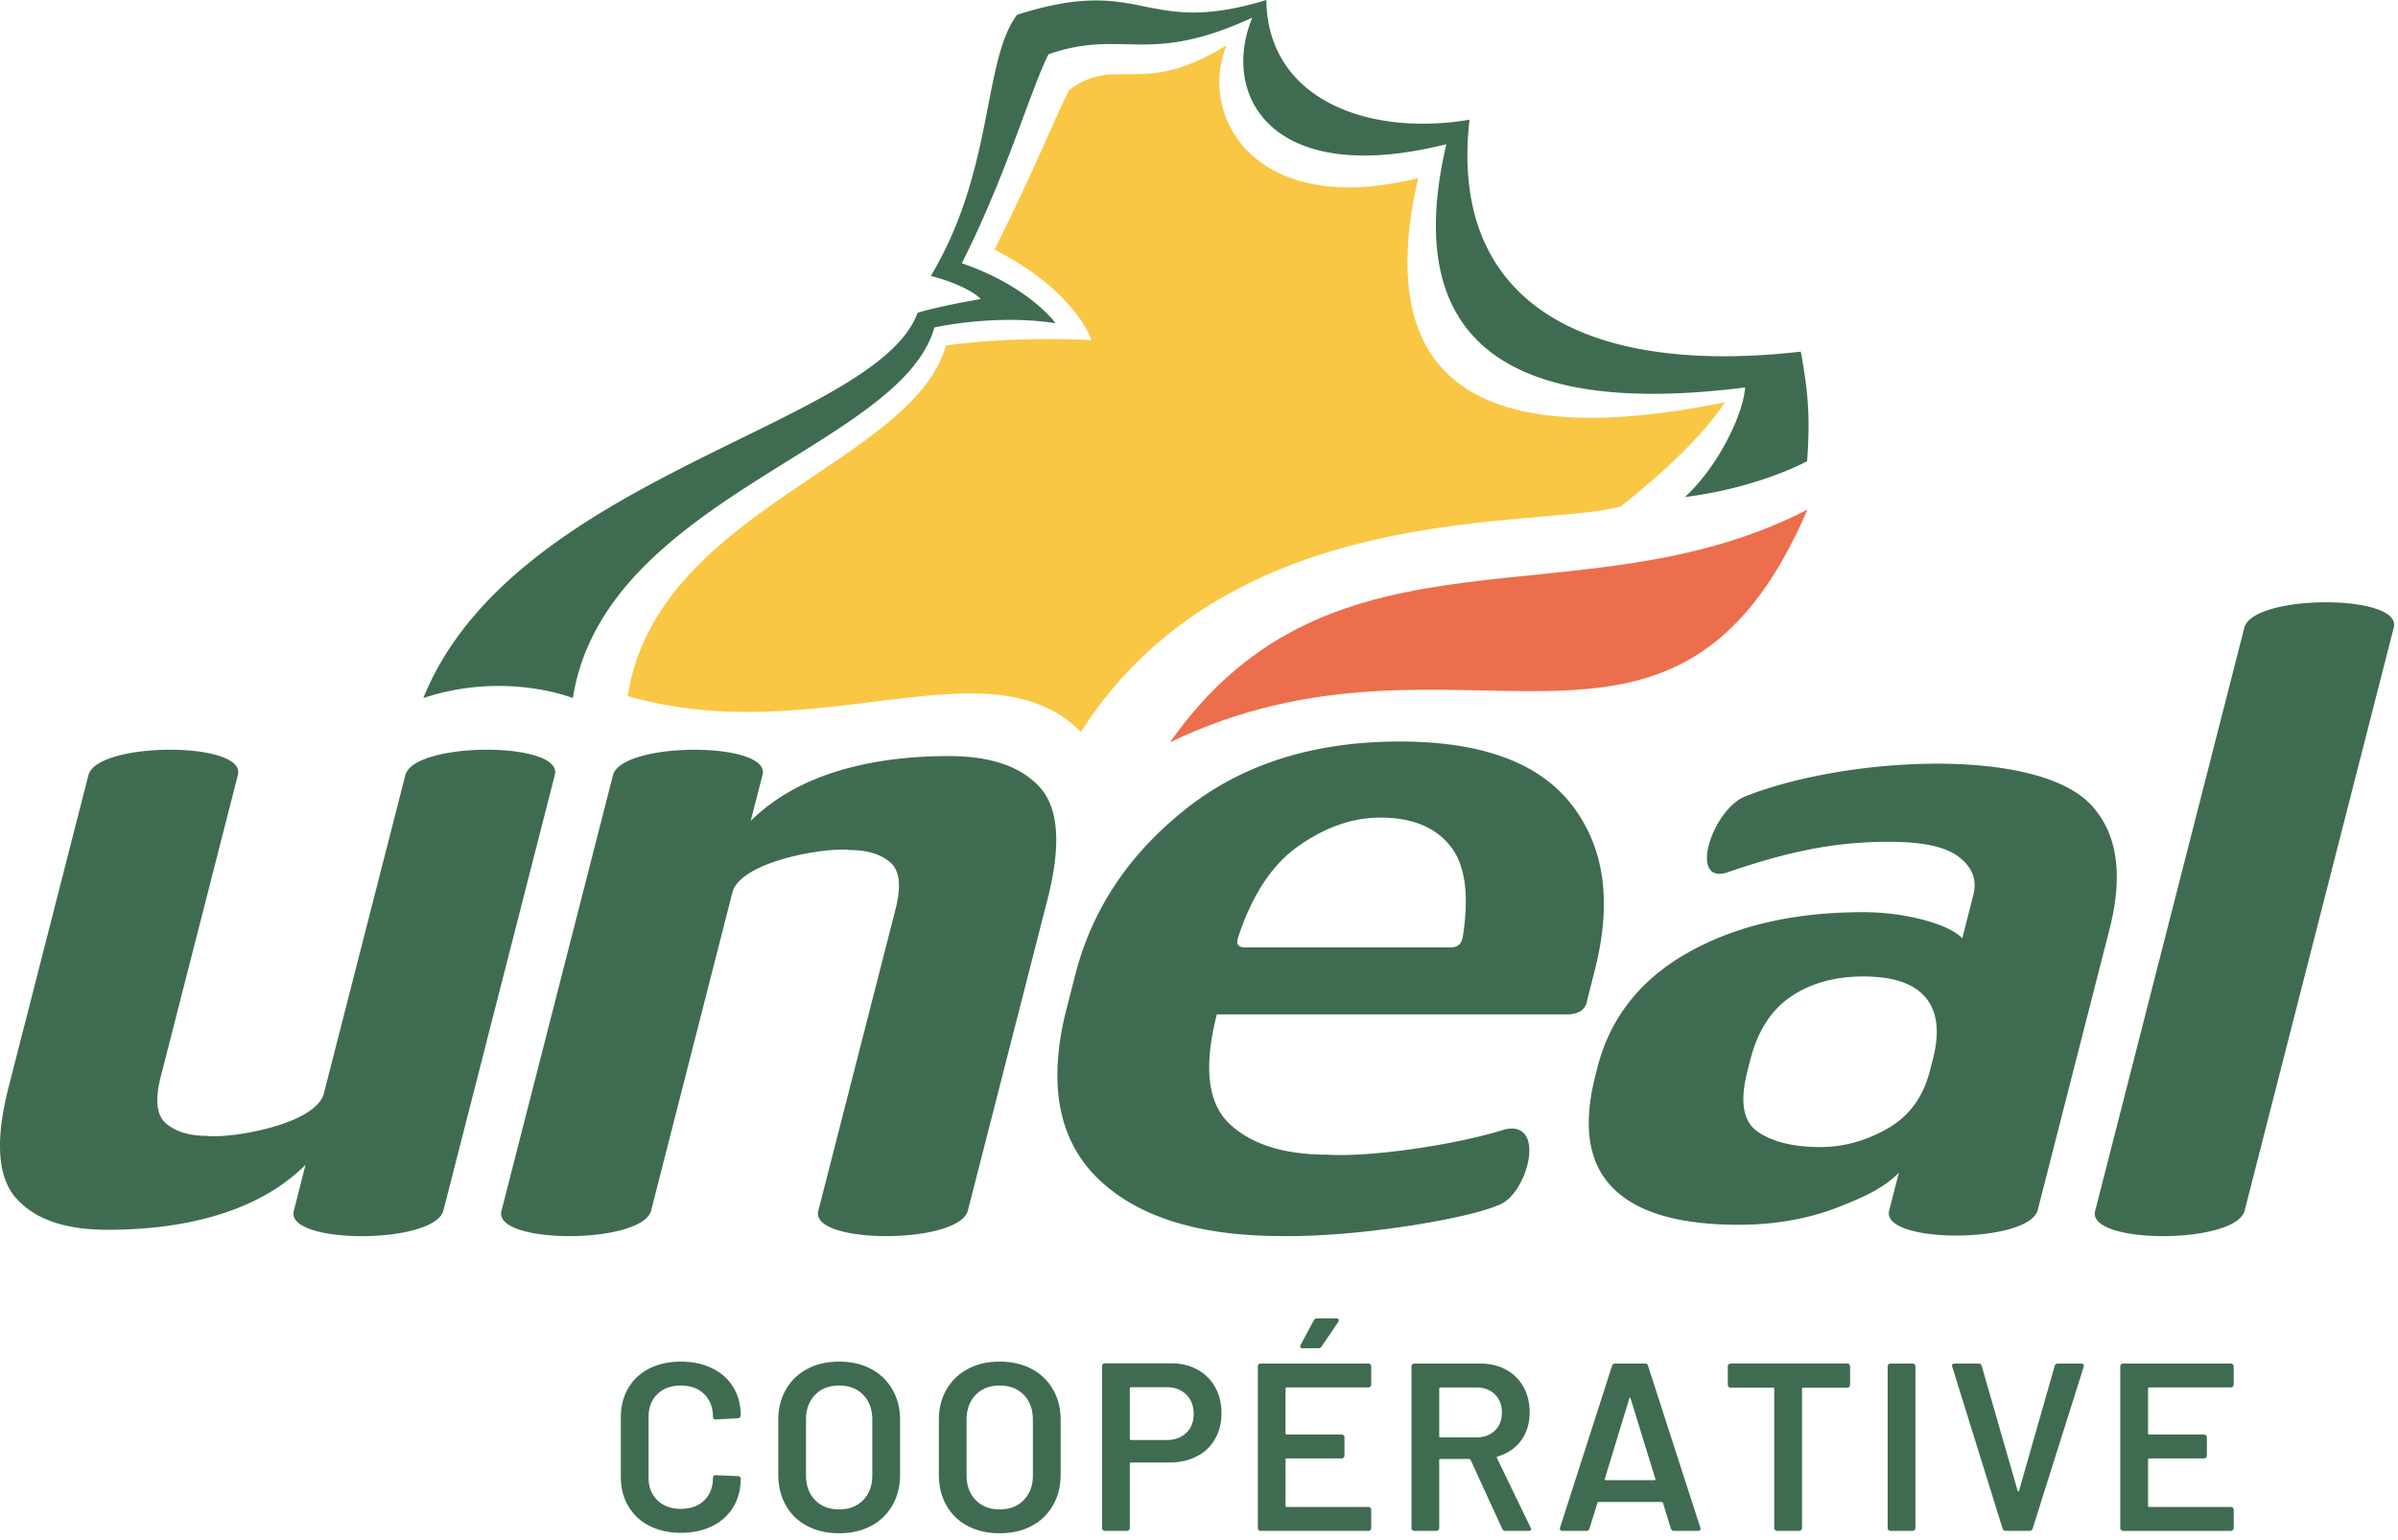 <svg xmlns="http://www.w3.org/2000/svg" width="109" height="70"><g fill="none"><path fill="#3F6C51" d="M29.513 69.373a2.302 2.302 0 01-.957-.897c-.225-.384-.337-.83-.337-1.337v-2.684c0-.508.112-.954.337-1.337.224-.385.544-.681.957-.892.414-.21.892-.315 1.436-.315.536 0 1.01.101 1.425.305.413.202.732.489.957.858.225.37.337.797.337 1.283a.13.13 0 01-.13.13l-1.001.054c-.087 0-.13-.04-.13-.12 0-.426-.133-.77-.397-1.031-.266-.262-.62-.391-1.061-.391-.443 0-.798.13-1.066.39-.268.261-.403.606-.403 1.033v2.772c0 .42.135.76.403 1.021.268.26.623.391 1.066.391.441 0 .795-.128 1.06-.385s.398-.6.398-1.027c0-.08.043-.12.13-.12l1 .043c.037 0 .068.012.094.033a.097.097 0 01.037.077c0 .492-.112.926-.337 1.297a2.236 2.236 0 01-.957.865c-.414.204-.89.305-1.425.305-.544 0-1.022-.107-1.436-.32m9.724-1.17c.276-.282.413-.656.413-1.119v-2.532c0-.472-.137-.849-.413-1.13-.275-.284-.642-.425-1.098-.425-.45 0-.813.141-1.089.424-.275.282-.413.659-.413 1.131v2.532c0 .463.138.837.413 1.12.276.283.639.424 1.089.424.456 0 .823-.141 1.098-.425m-2.545 1.18a2.344 2.344 0 01-.974-.94c-.228-.406-.342-.873-.342-1.402v-2.479c0-.522.116-.983.348-1.385.231-.403.556-.715.973-.935.417-.223.897-.332 1.442-.332.55 0 1.034.109 1.452.332.417.22.741.532.973.935.233.402.349.863.349 1.385v2.479c0 .529-.116.996-.349 1.401-.232.406-.556.72-.973.941-.418.22-.901.331-1.452.331-.545 0-1.027-.11-1.447-.331m9.844-1.18c.275-.282.413-.656.413-1.119v-2.532c0-.472-.138-.849-.413-1.13-.276-.284-.641-.425-1.099-.425-.45 0-.811.141-1.087.424-.276.282-.414.659-.414 1.131v2.532c0 .463.138.837.414 1.12.276.283.638.424 1.087.424.458 0 .823-.141 1.099-.425m-2.546 1.18a2.344 2.344 0 01-.973-.94c-.229-.406-.342-.873-.342-1.402v-2.479c0-.522.116-.983.348-1.385.232-.403.557-.715.973-.935.417-.223.897-.332 1.441-.332.551 0 1.035.109 1.453.332.417.22.741.532.973.935.232.402.349.863.349 1.385v2.479c0 .529-.117.996-.349 1.401-.232.406-.556.72-.973.941-.418.22-.902.331-1.453.331-.544 0-1.025-.11-1.447-.331m9.932-4.234c.224-.216.337-.503.337-.86 0-.36-.113-.653-.337-.878-.226-.226-.521-.337-.893-.337h-1.62c-.036 0-.054.017-.054.054v2.292c0 .038.018.055.053.055h1.621c.372 0 .667-.11.893-.325m.5-2.88c.348.188.618.453.81.798.193.345.29.74.29 1.191 0 .44-.099.832-.296 1.173a1.969 1.969 0 01-.83.787c-.36.187-.776.279-1.247.279h-1.74c-.036 0-.054.017-.054.053v2.925a.124.124 0 01-.039.092.126.126 0 01-.092.038h-1a.126.126 0 01-.093-.038.123.123 0 01-.037-.092v-7.359a.12.12 0 01.037-.092.118.118 0 01.092-.039h2.992c.456 0 .86.095 1.207.284m4.688-1.011c-.015-.029-.012-.066.01-.11l.599-1.119c.03-.058.083-.086.163-.086h.86c.051 0 .085.014.102.048.019.033.013.07-.014.113l-.752 1.11a.172.172 0 01-.152.087h-.717c-.05 0-.084-.016-.098-.044m3.18 1.788a.124.124 0 01-.09.037h-3.712c-.035 0-.055.02-.055.055v2.032c0 .038.02.055.055.055h2.493c.035 0 .065.012.092.039a.132.132 0 01.038.093v.825a.13.13 0 01-.038.092.126.126 0 01-.092.037H58.49c-.035 0-.055.02-.055.055v2.099c0 .035.02.054.055.054h3.71c.034 0 .065.013.091.039a.123.123 0 01.038.09v.828a.13.13 0 01-.129.13h-4.896a.124.124 0 01-.091-.038.124.124 0 01-.039-.092V62.13c0-.038.013-.069.039-.092a.117.117 0 01.091-.04H62.2a.12.12 0 01.091.04.122.122 0 01.038.092v.824a.125.125 0 01-.038.093m3.129.092v2.164c0 .036.018.054.054.054h1.63c.349 0 .63-.103.845-.31.212-.206.32-.48.32-.82 0-.342-.108-.616-.32-.828-.215-.209-.496-.313-.845-.313h-1.63c-.036 0-.055.018-.055.053m2.861 6.37l-1.435-3.13c-.016-.03-.037-.044-.067-.044h-1.304c-.036 0-.055.019-.055.054v3.087a.126.126 0 01-.038.092.124.124 0 01-.092.039h-1.001a.12.12 0 01-.092-.039.121.121 0 01-.038-.092v-7.347a.12.12 0 01.038-.092.12.12 0 01.092-.039h2.992c.44 0 .833.092 1.174.278.34.184.605.444.793.782.189.337.283.723.283 1.157 0 .5-.129.926-.386 1.277-.256.352-.615.597-1.071.734-.015 0-.025.008-.032.022a.042.042 0 000 .043l1.532 3.163a.18.18 0 01.023.065c0 .06-.04.088-.12.088h-1.044a.154.154 0 01-.152-.098m4.71-2.207h2.207c.045 0 .058-.022.045-.066l-1.122-3.64c-.006-.03-.017-.044-.031-.044-.015 0-.027.015-.032.044l-1.11 3.64c-.008.044.007.066.043.066m2.959 2.196l-.36-1.163c-.014-.03-.032-.044-.055-.044h-2.87c-.023 0-.04.015-.054.044l-.359 1.163c-.021.073-.07.109-.142.109h-1.087c-.046 0-.078-.012-.098-.039-.022-.025-.026-.062-.012-.113l2.361-7.348c.022-.072.069-.109.14-.109h1.36c.074 0 .12.037.14.11l2.372 7.347a.111.111 0 01.011.054c0 .065-.038.098-.118.098h-1.087c-.074 0-.12-.036-.142-.11m8.108-7.46a.124.124 0 01.038.091v.836a.125.125 0 01-.038.093.12.12 0 01-.091.04h-2.003c-.036 0-.054.016-.054.054v6.326a.122.122 0 01-.038.091.124.124 0 01-.093.038h-1a.125.125 0 01-.093-.038.126.126 0 01-.038-.09V63.15c0-.038-.019-.055-.054-.055h-1.924a.121.121 0 01-.093-.039.121.121 0 01-.04-.093v-.836a.12.12 0 01.04-.09.125.125 0 01.093-.04h5.297c.035 0 .067.014.09.04m1.784 7.532a.123.123 0 01-.037-.093v-7.348c0-.035.013-.067.038-.092a.125.125 0 01.092-.037h1a.128.128 0 01.132.13v7.347a.123.123 0 01-.038.093.129.129 0 01-.093.038h-1a.126.126 0 01-.093-.038m5.184-.072L88.74 62.15l-.011-.043c0-.074.04-.109.12-.109h1.077c.079 0 .13.035.152.11l1.632 5.672c.007.023.018.034.032.034.015 0 .026-.011.033-.034l1.62-5.673c.023-.074.073-.109.152-.109h1.057c.043 0 .075.015.096.043.023.03.027.066.012.11l-2.317 7.346c-.021.072-.07.11-.14.11h-1.09c-.072 0-.119-.038-.14-.11m10.468-6.45a.125.125 0 01-.092.037h-3.709c-.036 0-.054.02-.054.055v2.033c0 .035.018.054.054.054h2.491a.13.13 0 01.092.038.13.13 0 01.038.092v.827a.134.134 0 01-.038.093.129.129 0 01-.092.037h-2.49c-.037 0-.055.019-.055.055v2.098c0 .036.018.054.054.054h3.71a.12.12 0 01.091.038.128.128 0 01.04.092v.826a.126.126 0 01-.04.092.123.123 0 01-.092.04h-4.895a.123.123 0 01-.092-.04.126.126 0 01-.039-.092v-7.348a.13.13 0 01.131-.13h4.895a.13.13 0 01.131.13v.826a.128.128 0 01-.039.093"/><path fill="#ED6E4C" d="M82.16 23.169c-6.116 14.195-15.883 4.279-28.98 10.583 7.437-10.598 18.633-5.243 28.98-10.583"/><path fill="#3F6C51" d="M25.218 35.24l-5.066 19.81c-.419 1.542-7.21 1.542-6.795 0l.53-2.088c-2.693 2.7-6.972 2.955-9.01 2.955-1.906 0-3.284-.474-4.137-1.427-.853-.95-.97-2.64-.345-5.074L4.02 35.24c.416-1.535 7.21-1.535 6.792 0L7.305 48.96c-.271 1.061-.186 1.774.256 2.136.441.363 1.054.549 1.829.549.995.14 4.857-.478 5.318-1.876l3.718-14.53c.416-1.534 7.207-1.534 6.792 0m76.809 19.814c-.412 1.536-7.207 1.536-6.791 0l6.78-26.517c.415-1.535 7.21-1.535 6.791 0l-6.78 26.517zm-79.232-.002l5.069-19.81c.415-1.534 7.21-1.534 6.795 0l-.539 2.092c2.695-2.699 6.977-2.955 9.015-2.955 1.907 0 3.284.479 4.138 1.428.853.95.964 2.643.345 5.073L43.992 55.05c-.415 1.54-7.21 1.54-6.795 0l3.511-13.717c.268-1.06.186-1.768-.256-2.135-.438-.368-1.054-.548-1.826-.548-1.002-.142-4.86.477-5.322 1.879l-3.71 14.521c-.42 1.54-7.215 1.54-6.8 0m64.928-6.362c-.305 1.194-.947 2.074-1.934 2.63-.976.555-1.992.837-3.043.837-1.22 0-2.17-.233-2.839-.69-.672-.455-.831-1.368-.483-2.74l.138-.549c.338-1.308.957-2.265 1.856-2.87.901-.604 1.992-.907 3.272-.907 1.358 0 2.309.318 2.84.96.534.638.645 1.565.334 2.784l-.141.545zm-8.353-12.492c-1.519.56-2.644 3.99-.892 3.485.858-.3 2.041-.679 3.29-.956 1.249-.279 2.57-.45 4.077-.45 1.403 0 2.512.182 3.159.661.64.478.872 1.056.696 1.746l-.504 1.977c-.338-.334-.94-.616-1.8-.843a10.727 10.727 0 00-2.72-.34c-3.129 0-5.778.612-7.95 1.839-2.162 1.22-3.54 2.963-4.115 5.225l-.089.353c-.586 2.284-.326 3.99.784 5.113 1.102 1.124 3.01 1.683 5.722 1.683 1.647 0 3.161-.267 4.539-.804 1.368-.538 2.107-.923 2.746-1.562l-.439 1.71c-.415 1.536 6.339 1.524 6.75-.011l3.262-12.76c.665-2.592.309-4.42-.82-5.647-2.47-2.686-11.133-2.217-15.696-.419zm-13.517 6.882h-9.167c-.468.015-.52-.17-.371-.567.625-1.84 1.499-3.167 2.631-3.986 1.247-.9 2.513-1.35 3.804-1.35 1.47 0 2.55.456 3.232 1.368.615.827.795 2.151.523 3.964-.056.397-.197.586-.652.571m5.596-6.478c-1.489-1.924-4.095-2.884-7.82-2.884-3.915 0-7.165 1.027-9.74 3.078-2.587 2.053-4.25 4.56-5.011 7.52l-.392 1.53c-.866 3.383-.397 5.956 1.395 7.718 1.795 1.757 4.583 2.64 8.363 2.64 3.463.055 8.425-.783 9.831-1.393 1.341-.413 2.268-3.876.343-3.46-2.424.759-6.302 1.275-8.077 1.152-1.973 0-3.454-.464-4.449-1.398-.997-.935-1.19-2.592-.58-4.98h15.924c.427 0 .804-.159.888-.556.086-.338.207-.815.363-1.439.798-3.093.451-5.603-1.038-7.528m10.693-15.63c.148-2.01.051-3.111-.285-4.98-10.12 1.142-15.984-2.422-15.06-10.546-4.598.771-9.174-.909-9.236-5.444-5.649 1.724-5.5-1.198-11.334.675-1.58 2.14-1.02 7.034-3.915 11.87 1.792.478 2.271 1.053 2.271 1.053-1.963.334-2.873.623-2.873.623-1.892 5.169-18.354 7.372-22.469 17.52 3.733-1.241 6.798 0 6.798 0 1.437-9.095 14.9-11.383 16.436-16.852 0 0 2.732-.62 5.507-.194 0 0-1.195-1.672-4.263-2.725 2.015-3.976 3.147-7.95 3.943-9.504 3.404-1.18 4.447.553 9.26-1.662-1.447 3.516.839 7.755 8.821 5.753-2.163 9.27 3.189 12.38 13.578 11.06-.07 1.192-1.198 3.571-2.734 4.984 3.403-.433 5.555-1.631 5.555-1.631"/><path fill="#F9C744" d="M28.529 31.647c8.624 2.489 16.388-2.588 20.603 1.628 6.854-10.724 20.749-9.192 24.534-10.246 1.335-1.056 3.544-2.922 4.742-4.74C66.43 20.732 62.48 16.738 64.462 8.093c-7.336 1.862-10.05-2.754-8.713-6.032-3.92 2.417-4.928.407-7.144 2.021-.734 1.446-1.547 3.56-3.4 7.267 3.738 1.914 4.406 4.116 4.406 4.116-3.781-.192-6.61.241-6.61.241-1.532 5.408-13.147 7.458-14.472 15.942"/></g></svg>